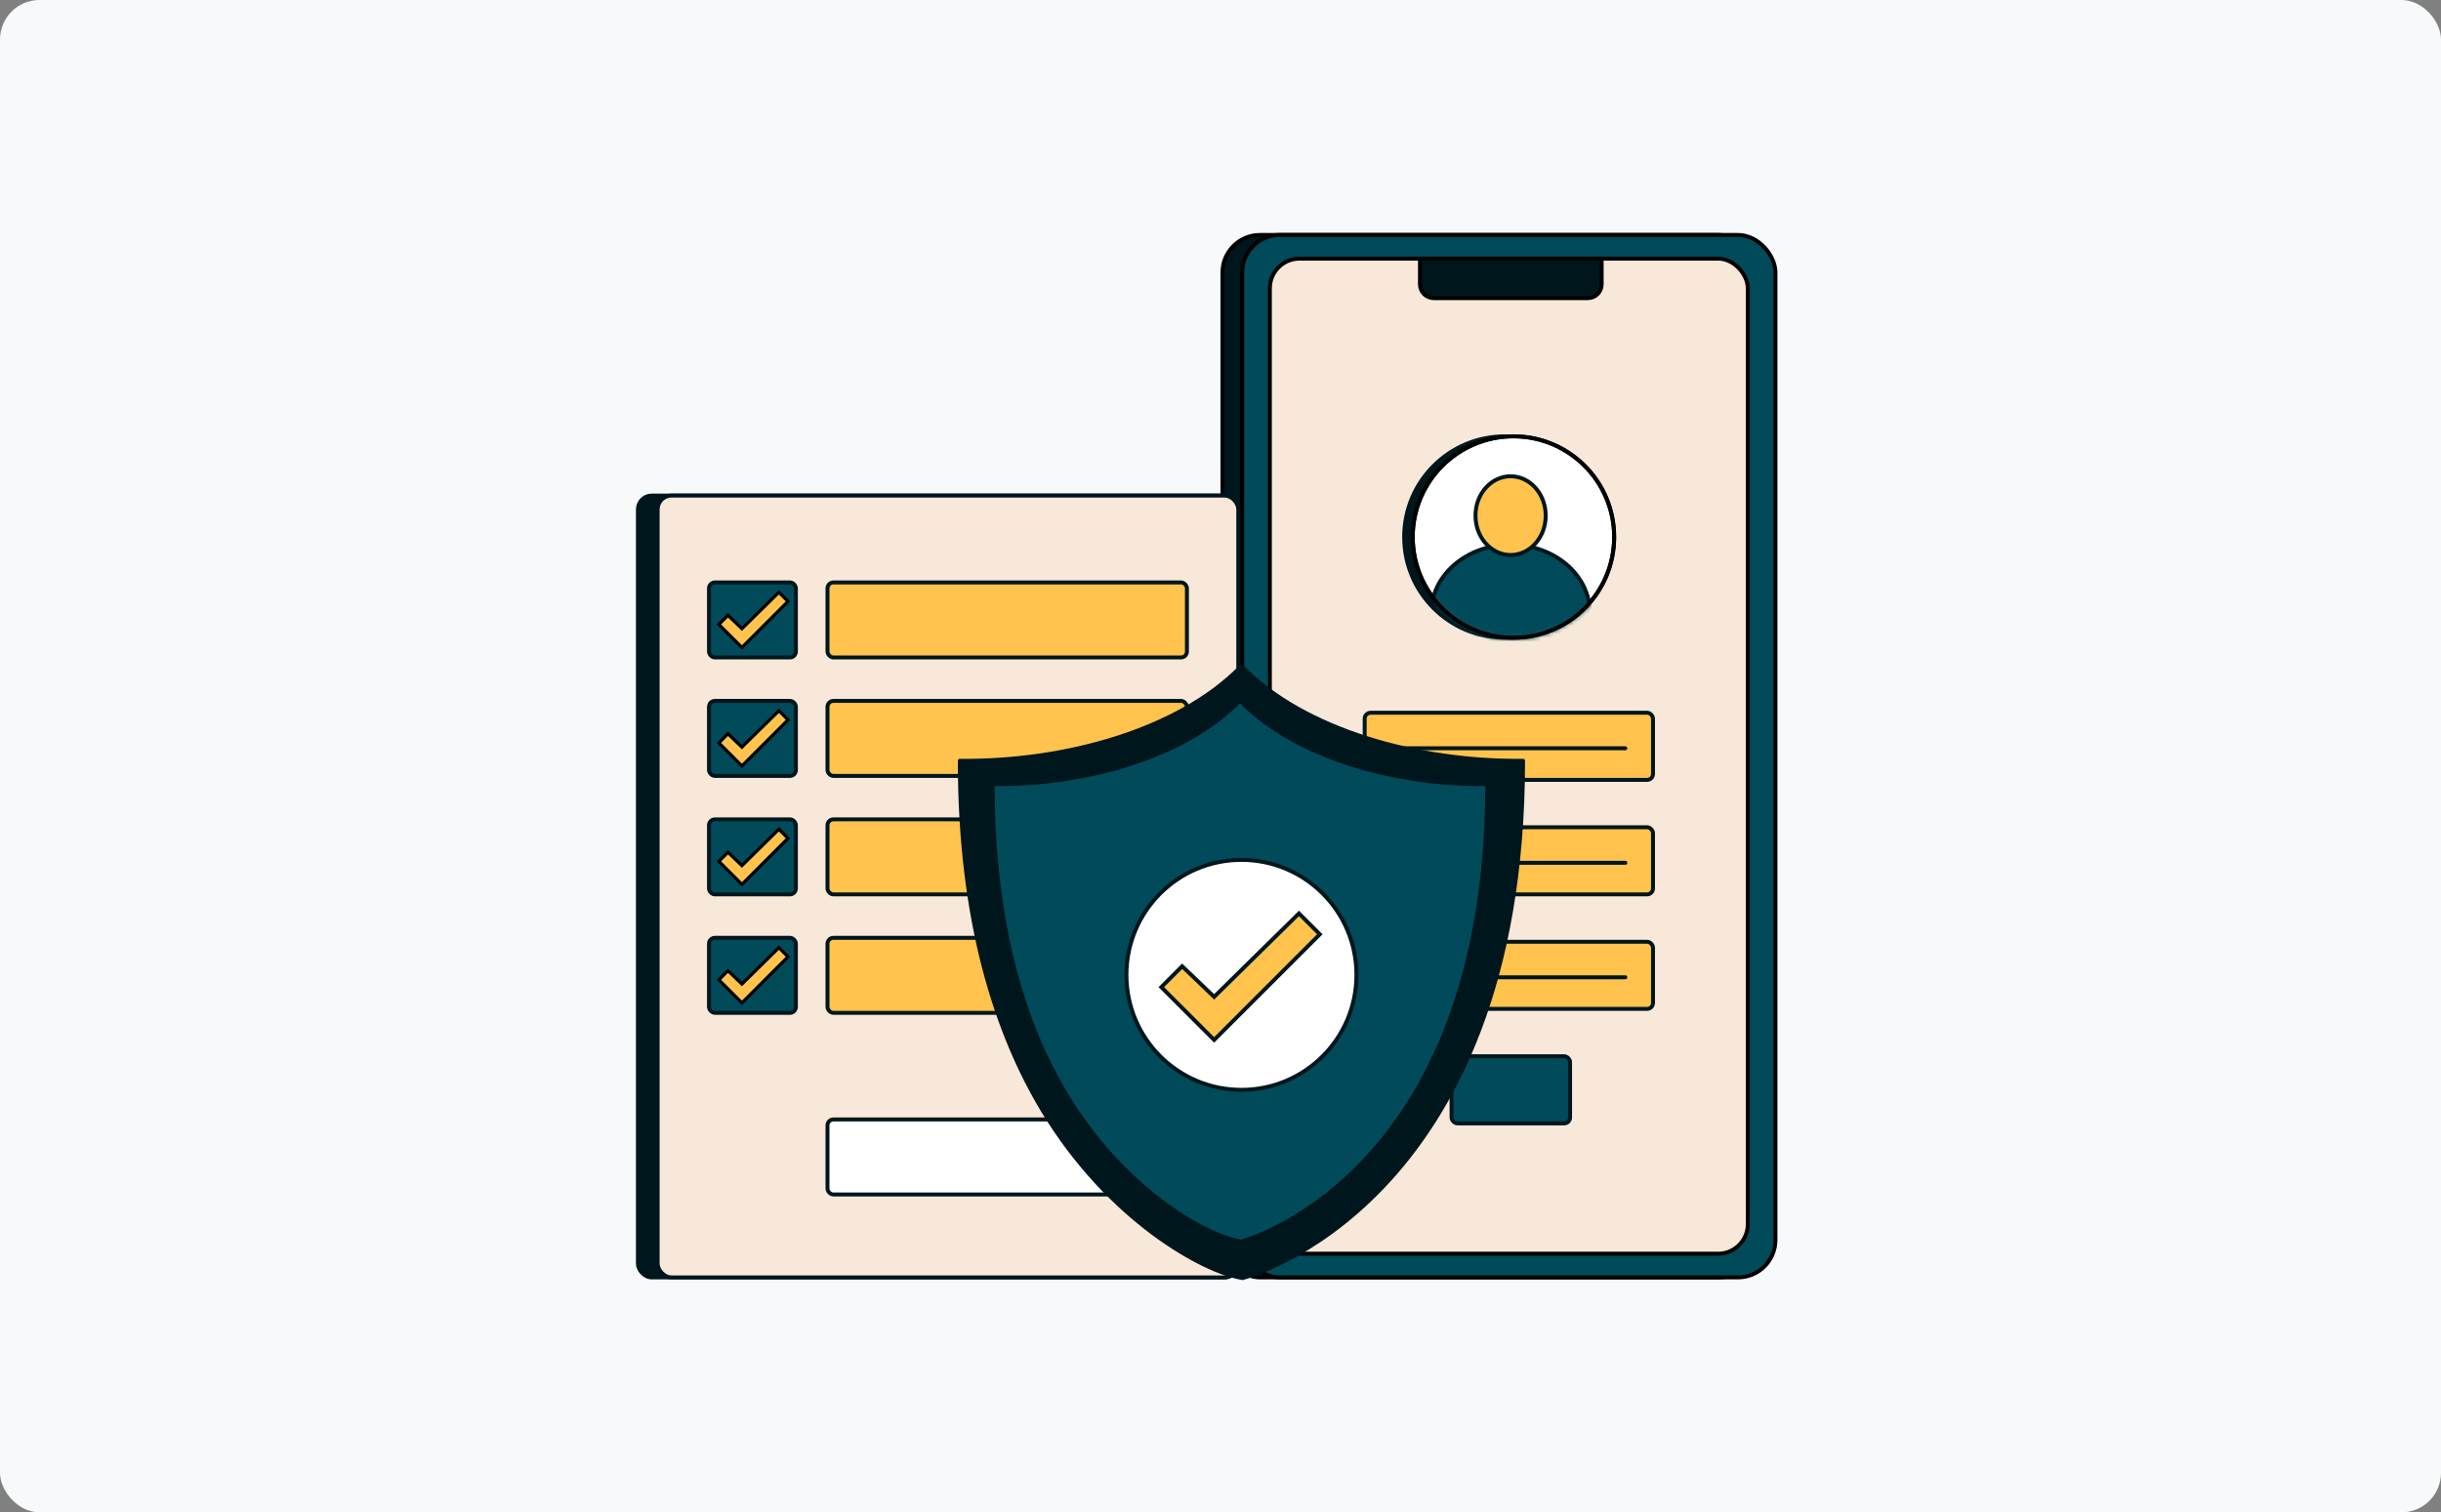 <svg width="618" height="383" viewBox="0 0 618 383" fill="none" xmlns="http://www.w3.org/2000/svg">
<rect x="0" y="0" width="618" height="383" fill="#808080" stroke="none"/>
<rect width="618" height="383" rx="10" fill="#F7FAFB"/>
<rect x="309.5" y="59.5" width="135" height="264" rx="9.5" fill="#00161D" stroke="black"/>
<rect x="314.5" y="59.5" width="135" height="264" rx="9.5" fill="#004A5A" stroke="black"/>
<rect x="321.5" y="65.5" width="121" height="252" rx="7.5" fill="#F8E8D9" stroke="black"/>
<path d="M359.5 65.5H405.5V72C405.5 73.933 403.933 75.5 402 75.5H363C361.067 75.5 359.5 73.933 359.5 72V65.5Z" fill="#00161D" stroke="black"/>
<circle cx="381" cy="136" r="25.5" fill="#00161D" stroke="#00161D"/>
<circle cx="383.167" cy="136" r="25.5" fill="white" stroke="#00161D"/>
<mask id="mask0_5169_4126" style="mask-type:alpha" maskUnits="userSpaceOnUse" x="357" y="110" width="53" height="52">
<circle cx="383.167" cy="136" r="25.5" fill="#D9E8ED" stroke="black"/>
</mask>
<g mask="url(#mask0_5169_4126)">
<path d="M402.528 155.139C402.528 164.567 393.61 172.333 382.444 172.333C371.279 172.333 362.361 164.567 362.361 155.139C362.361 145.711 371.279 137.944 382.444 137.944C393.61 137.944 402.528 145.711 402.528 155.139Z" fill="#004A5A" stroke="#00161D"/>
<path d="M391.333 130.583C391.333 136.144 387.304 140.556 382.444 140.556C377.585 140.556 373.555 136.144 373.555 130.583C373.555 125.023 377.585 120.611 382.444 120.611C387.304 120.611 391.333 125.023 391.333 130.583Z" fill="#FFC34E" stroke="#00161D"/>
</g>
<circle cx="383.167" cy="136" r="25.5" stroke="black"/>
<rect x="345.5" y="180.5" width="73" height="17" rx="1.5" fill="#FFC34E" stroke="#00161D"/>
<rect x="345.5" y="209.5" width="73" height="17" rx="1.5" fill="#FFC34E" stroke="#00161D"/>
<rect x="345.5" y="238.5" width="73" height="17" rx="1.5" fill="#FFC34E" stroke="#00161D"/>
<rect x="367.5" y="267.5" width="30" height="17" rx="1.5" fill="#004A5A" stroke="#00161D"/>
<line x1="352.5" y1="189.5" x2="411.5" y2="189.5" stroke="#00161D" stroke-linecap="round"/>
<line x1="352.5" y1="218.5" x2="411.5" y2="218.5" stroke="#00161D" stroke-linecap="round"/>
<line x1="352.5" y1="247.5" x2="411.5" y2="247.5" stroke="#00161D" stroke-linecap="round"/>
<rect x="161.5" y="125.5" width="152" height="198" rx="3.5" fill="#00161D" stroke="#00161D"/>
<rect x="166.5" y="125.5" width="147" height="198" rx="3.5" fill="#F8E8D9" stroke="#00161D"/>
<rect x="179.5" y="147.5" width="22" height="19" rx="1.5" fill="#004A5A" stroke="#00161D"/>
<path d="M187.833 163.969L182 158.136L184.303 155.833L187.833 159.211L197.198 150L199.5 152.303L187.833 163.969Z" fill="#FFC34E" stroke="black" stroke-width="0.8"/>
<rect x="179.5" y="177.5" width="22" height="19" rx="1.5" fill="#004A5A" stroke="#00161D"/>
<rect x="179.5" y="207.5" width="22" height="19" rx="1.5" fill="#004A5A" stroke="#00161D"/>
<rect x="179.5" y="237.5" width="22" height="19" rx="1.5" fill="#004A5A" stroke="#00161D"/>
<rect x="209.5" y="147.5" width="91" height="19" rx="1.5" fill="#FFC34E" stroke="#00161D"/>
<rect x="209.5" y="177.5" width="91" height="19" rx="1.5" fill="#FFC34E" stroke="#00161D"/>
<rect x="209.5" y="207.5" width="91" height="19" rx="1.5" fill="#FFC34E" stroke="#00161D"/>
<rect x="209.5" y="237.5" width="91" height="19" rx="1.5" fill="#FFC34E" stroke="#00161D"/>
<rect x="209.5" y="283.5" width="91" height="19" rx="1.5" fill="white" stroke="#00161D"/>
<path d="M187.833 193.969L182 188.136L184.303 185.833L187.833 189.211L197.198 180L199.5 182.303L187.833 193.969Z" fill="#FFC34E" stroke="black" stroke-width="0.8"/>
<path d="M187.833 223.969L182 218.136L184.303 215.833L187.833 219.211L197.198 210L199.5 212.303L187.833 223.969Z" fill="#FFC34E" stroke="black" stroke-width="0.8"/>
<path d="M187.833 253.969L182 248.136L184.303 245.833L187.833 249.211L197.198 240L199.5 242.303L187.833 253.969Z" fill="#FFC34E" stroke="black" stroke-width="0.8"/>
<path d="M385.602 192.673C385.602 305.647 314.599 323.668 314.599 323.668C304.736 322.132 280.696 308.939 264.005 281.222C252.232 261.671 243 233.382 243 192.673C269.658 192.959 298.314 184.921 314.003 169H314.599C330.288 184.921 358.917 192.959 385.602 192.673Z" fill="#00161D" stroke="#00161D" stroke-linecap="round" stroke-linejoin="round"/>
<path d="M376.537 198.592C376.537 298.499 314.189 314.436 314.189 314.436C305.528 313.078 284.419 301.411 269.762 276.899C259.424 259.61 251.317 234.593 251.317 198.592C274.726 198.845 299.888 191.736 313.665 177.657H314.189C327.966 191.736 353.105 198.845 376.537 198.592Z" fill="#004A5A" stroke="#00161D" stroke-linecap="round" stroke-linejoin="round"/>
<circle cx="314.3" cy="246.883" r="29.117" fill="white" stroke="#00161D"/>
<path d="M307.392 263.36L294.016 249.985L299.296 244.705L307.392 252.449L328.863 231.33L334.142 236.61L307.392 263.36Z" fill="#FFC34E" stroke="#00161D"/>
</svg>
